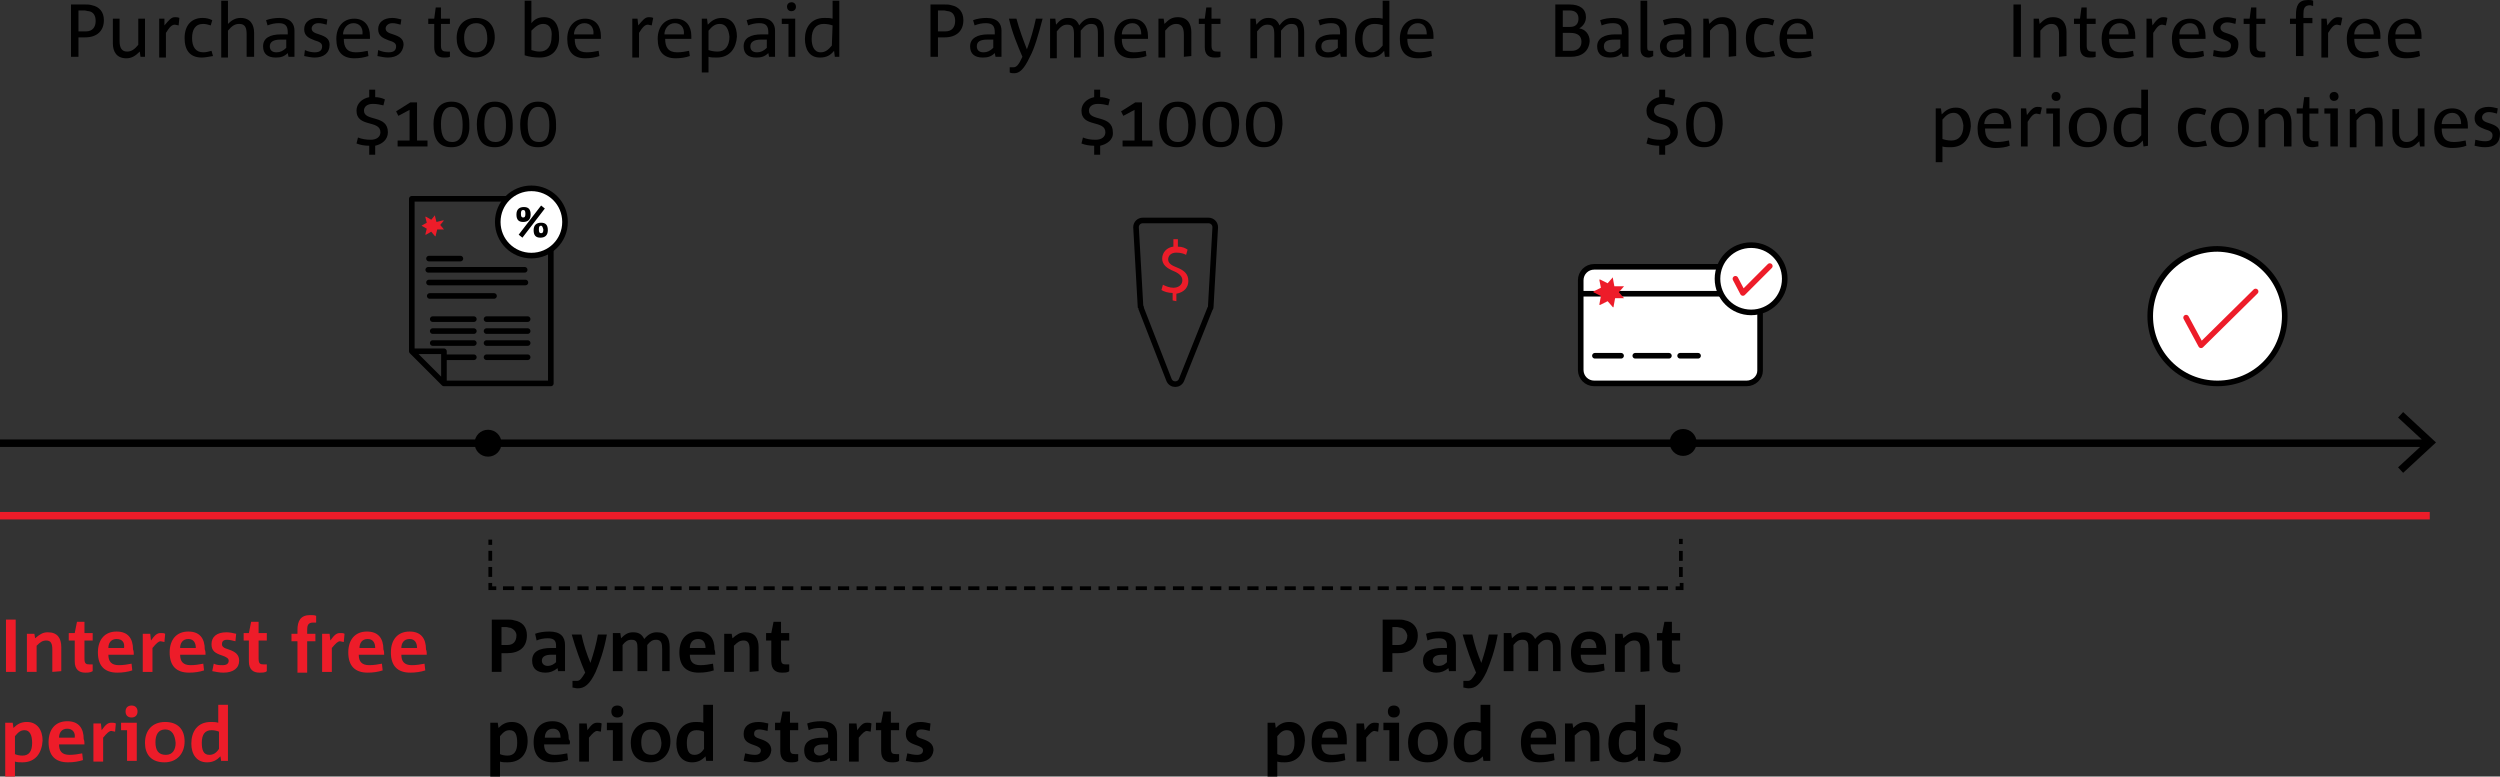 <?xml version="1.0" encoding="utf-8"?>
<!-- Generator: Adobe Illustrator 24.1.0, SVG Export Plug-In . SVG Version: 6.00 Build 0)  -->
<svg version="1.1" id="NRE25521_SVG_of_objects_5_image" focusable="false"
	 xmlns="http://www.w3.org/2000/svg" xmlns:xlink="http://www.w3.org/1999/xlink" x="0px" y="0px" viewBox="0 0 334.5 103.9"
	 style="enable-background:new 0 0 334.5 103.9;" xml:space="preserve">
<rect x="0" y="0" width="334.5" height="103.9" fill="#333333" stroke="none"/>
<style type="text/css">
	.st0{fill:#ED1C29;}
	.st1{fill:none;stroke:#000000;stroke-width:0.75;stroke-linecap:round;stroke-linejoin:round;stroke-miterlimit:10;}
	.st2{fill:#FFFFFF;}
	.st3{fill:none;stroke:#000000;stroke-width:0.75;stroke-linecap:round;stroke-miterlimit:10;}
	.st4{fill:none;stroke:#000000;stroke-width:0.75;stroke-linecap:round;stroke-linejoin:round;}
	.st5{fill:none;stroke:#ED1C29;stroke-width:0.75;stroke-linecap:round;stroke-linejoin:round;stroke-miterlimit:10;}
	.st6{fill:none;stroke:#000000;stroke-width:0.75;stroke-miterlimit:10;}
	.st7{fill:none;stroke:#000000;stroke-width:0.5;stroke-dasharray:1.33,0.83;}
	.st8{fill:none;stroke:#000000;stroke-width:0.5;stroke-dasharray:1.495,0.995;}
	.st9{fill:none;stroke:#000000;stroke-width:0.5;}
	.st10{fill:none;stroke:#000000;}
	.st11{fill:none;stroke:#ED1C29;}
</style>
<g>
	<g>
		<path d="M11.4,5h-0.9v2.6h-1v-7h1.9c0.3,0,0.6,0,0.9,0.1c1,0.2,1.6,0.9,1.6,2C13.9,4.1,13,5,11.4,5z M11.9,1.5
			c-0.2,0-0.4-0.1-0.6-0.1h-0.8v2.8h1c0.9,0,1.3-0.6,1.3-1.4C12.8,2.1,12.5,1.6,11.9,1.5z"/>
		<path d="M18.8,7.6l-0.1-0.7c-0.6,0.6-1.1,0.9-1.8,0.9c-1.3,0-1.8-0.9-1.8-2V2.5h0.9v3c0,0.9,0.3,1.4,1,1.4c0.6,0,1-0.3,1.5-0.9
			V2.5h0.9v5.1L18.8,7.6L18.8,7.6z"/>
		<path d="M23.9,3.4c-0.1,0-0.4-0.1-0.5-0.1c-0.4,0-0.7,0.3-1.2,1.1v3.3h-0.9V2.5h0.7L22,3.4c0.6-0.7,0.9-1.1,1.4-1.1
			c0.2,0,0.4,0,0.6,0.1L23.9,3.4z"/>
		<path d="M27,7.7c-1.6,0-2.3-1-2.3-2.6c0-1.8,1-2.7,2.4-2.7c0.5,0,0.9,0.1,1.3,0.3l-0.2,0.7c-0.3-0.1-0.7-0.2-1-0.2
			c-1.1,0-1.5,0.8-1.5,1.9c0,1.2,0.5,1.9,1.5,1.9c0.4,0,0.7-0.1,1.1-0.2l0.2,0.7C27.9,7.6,27.4,7.7,27,7.7z"/>
		<path d="M33,7.6v-3c0-0.9-0.2-1.4-1-1.4c-0.6,0-1,0.3-1.5,0.9v3.6h-0.9V0.1h0.9v3.1c0.5-0.5,1-0.8,1.7-0.8c1.3,0,1.8,0.9,1.8,2
			v3.2L33,7.6L33,7.6z"/>
		<path d="M38.6,7.6l-0.1-0.5c-0.5,0.5-1,0.6-1.6,0.6c-1.1,0-1.7-0.5-1.7-1.5c0-1.1,0.9-1.6,2.4-1.6h0.9V4.3c0-0.8-0.3-1.2-1.2-1.2
			c-0.5,0-1,0.1-1.5,0.3l-0.2-0.7c0.5-0.2,1.2-0.3,1.8-0.3c1.5,0,2,0.8,2,1.7v3.5L38.6,7.6L38.6,7.6z M38.4,5.3h-0.9
			c-0.9,0-1.4,0.3-1.4,0.9c0,0.5,0.3,0.8,0.9,0.8c0.5,0,0.9-0.2,1.3-0.6V5.3z"/>
		<path d="M42.1,7.7c-0.4,0-0.9-0.1-1.4-0.2l0.1-0.8C41.2,6.9,41.7,7,42.1,7c0.6,0,1-0.2,1-0.8c0-0.4-0.3-0.6-1-0.8
			c-0.8-0.3-1.4-0.6-1.4-1.5c0-0.9,0.7-1.5,1.9-1.5c0.4,0,0.8,0.1,1.2,0.2l-0.1,0.7c-0.4-0.1-0.7-0.2-1.1-0.2
			c-0.6,0-0.9,0.4-0.9,0.7c0,0.4,0.3,0.6,1,0.8c0.9,0.3,1.4,0.6,1.4,1.4C44.1,7.1,43.3,7.7,42.1,7.7z"/>
		<path d="M49.5,5.2H46C46,6.3,46.4,7,47.6,7c0.6,0,1.1-0.1,1.6-0.2l0.1,0.7c-0.6,0.2-1.2,0.3-1.9,0.3c-1.6,0-2.4-0.9-2.4-2.6
			c0-1.6,0.9-2.7,2.4-2.7c1.4,0,2.1,1,2.1,2.3C49.5,4.8,49.5,5,49.5,5.2z M47.3,3.1c-0.9,0-1.4,0.8-1.4,1.5h2.6
			C48.6,3.7,48.1,3.1,47.3,3.1z"/>
		<path d="M51.9,7.7c-0.4,0-0.9-0.1-1.4-0.2l0.1-0.8C51.1,6.9,51.5,7,52,7c0.6,0,1-0.2,1-0.8c0-0.4-0.3-0.6-1-0.8
			c-0.8-0.3-1.4-0.6-1.4-1.5c0-0.9,0.7-1.5,1.9-1.5c0.4,0,0.8,0.1,1.2,0.2l-0.1,0.7c-0.4-0.1-0.7-0.2-1.1-0.2
			c-0.6,0-0.9,0.4-0.9,0.7c0,0.4,0.3,0.6,1,0.8c0.9,0.3,1.4,0.6,1.4,1.4C53.9,7.1,53.1,7.7,51.9,7.7z"/>
		<path d="M59.4,7.7c-0.8,0-1.3-0.4-1.3-1.4V3.2h-0.8V2.5h0.8L58.3,1H59v1.5h1.2v0.7H59v2.9c0,0.7,0.3,0.8,0.8,0.8h0.4v0.7
			C60,7.7,59.7,7.7,59.4,7.7z"/>
		<path d="M63.6,7.7c-1.7,0-2.5-1.1-2.5-2.6c0-1.6,0.9-2.7,2.6-2.7c1.6,0,2.5,1,2.5,2.6C66.2,6.5,65.2,7.7,63.6,7.7z M63.7,3.1
			c-1,0-1.6,0.8-1.6,1.9c0,1.2,0.4,2,1.6,2c1,0,1.5-0.8,1.5-1.8C65.2,4,64.8,3.1,63.7,3.1z"/>
		<path d="M72.2,7.7c-0.7,0-1.4-0.1-2-0.3V0.1h0.9v3c0.4-0.5,0.9-0.8,1.7-0.8c1.4,0,2,1.1,2,2.5C74.9,6.4,74.1,7.7,72.2,7.7z
			 M72.7,3.2c-0.6,0-1,0.3-1.6,0.9v2.6c0.3,0.1,0.7,0.2,1.1,0.2c1,0,1.6-0.7,1.6-2C73.9,4,73.6,3.2,72.7,3.2z"/>
	</g>
	<g>
		<path d="M80.4,5.2h-3.5c0,1.1,0.4,1.8,1.6,1.8c0.6,0,1.1-0.1,1.6-0.2l0.1,0.7c-0.6,0.2-1.2,0.3-1.9,0.3c-1.6,0-2.4-0.9-2.4-2.6
			c0-1.6,0.9-2.7,2.4-2.7c1.4,0,2.1,1,2.1,2.3C80.4,4.8,80.4,5,80.4,5.2z M78.2,3.1c-0.9,0-1.4,0.8-1.4,1.5h2.6
			C79.5,3.7,79,3.1,78.2,3.1z"/>
		<path d="M87.2,3.4c-0.1,0-0.4-0.1-0.5-0.1c-0.4,0-0.7,0.3-1.2,1.1v3.3h-0.9V2.5h0.7l0.1,0.9c0.6-0.7,0.9-1.1,1.4-1.1
			c0.2,0,0.4,0,0.6,0.1L87.2,3.4z"/>
		<path d="M92.5,5.2H89C89,6.3,89.4,7,90.6,7c0.6,0,1.1-0.1,1.6-0.2l0.1,0.7c-0.6,0.2-1.2,0.3-1.9,0.3c-1.6,0-2.4-0.9-2.4-2.6
			c0-1.6,0.9-2.7,2.4-2.7c1.4,0,2.1,1,2.1,2.3C92.5,4.8,92.5,5,92.5,5.2z M90.3,3.1c-0.9,0-1.4,0.8-1.4,1.5h2.6
			C91.6,3.7,91.1,3.1,90.3,3.1z"/>
		<path d="M95.9,7.7c-0.4,0-0.8,0-1.1-0.1v2.1h-0.9V2.5h0.7l0.1,0.8c0.5-0.5,1-0.9,1.9-0.9c1.4,0,2,1.1,2,2.5
			C98.5,6.4,97.7,7.7,95.9,7.7z M96.3,3.2c-0.6,0-1,0.3-1.5,0.9v2.6c0.3,0.1,0.7,0.2,1.2,0.2c1,0,1.6-0.7,1.6-2
			C97.5,4,97.2,3.2,96.3,3.2z"/>
		<path d="M102.9,7.6l-0.1-0.5c-0.5,0.5-1,0.6-1.6,0.6c-1.1,0-1.7-0.5-1.7-1.5c0-1.1,0.9-1.6,2.4-1.6h0.9V4.3c0-0.8-0.3-1.2-1.2-1.2
			c-0.5,0-1,0.1-1.5,0.3l-0.2-0.7c0.5-0.2,1.2-0.3,1.8-0.3c1.5,0,2,0.8,2,1.7v3.5L102.9,7.6L102.9,7.6z M102.7,5.3h-0.9
			c-0.9,0-1.4,0.3-1.4,0.9c0,0.5,0.3,0.8,0.9,0.8c0.5,0,0.9-0.2,1.3-0.6V5.3z"/>
		<path d="M105.5,7.6V3.2h-0.9V2.5h1.8v5.1H105.5z M105.9,1.5c-0.4,0-0.6-0.3-0.6-0.6c0-0.4,0.3-0.6,0.6-0.6c0.4,0,0.6,0.3,0.6,0.6
			C106.5,1.3,106.2,1.5,105.9,1.5z"/>
	</g>
	<g>
		<path d="M111.7,7.6l-0.1-0.8c-0.5,0.6-1,0.9-1.9,0.9c-1.4,0-2-1.1-2-2.5c0-1.5,0.8-2.8,2.6-2.8c0.4,0,0.8,0,1.1,0.1V0.1h0.9v7.5
			L111.7,7.6L111.7,7.6z M111.4,3.4c-0.3-0.1-0.7-0.2-1.2-0.2c-1,0-1.6,0.7-1.6,2c0,0.9,0.3,1.8,1.2,1.8c0.6,0,1-0.3,1.5-0.9
			L111.4,3.4L111.4,3.4z"/>
	</g>
	<g>
		<path d="M50.2,19.5v1.2h-0.8v-1.2c-0.6,0-1.2-0.1-1.7-0.3l0.2-0.8c0.5,0.2,1.1,0.3,1.7,0.3c0.8,0,1.3-0.4,1.3-1
			c0-1.7-3.2-0.6-3.2-2.9c0-0.9,0.7-1.6,1.7-1.8V12h0.8v1c0.4,0,0.9,0.1,1.3,0.3l-0.2,0.8c-0.4-0.1-0.9-0.2-1.4-0.2
			c-0.8,0-1.2,0.4-1.2,0.9c0,1.5,3.2,0.5,3.2,2.9C51.9,18.7,51.1,19.3,50.2,19.5z"/>
		<path d="M53.2,19.6v-0.8h1.6v-4.1l-1.5,0.8L53,14.9l1.9-1.2h0.9v5.1h1.4v0.8H53.2z"/>
	</g>
	<g>
		<path d="M60.4,19.7c-1.8,0-2.4-1.2-2.4-3.1c0-1.5,0.6-3,2.4-3c1.9,0,2.4,1.5,2.4,3C62.9,18.3,62.2,19.7,60.4,19.7z M60.4,14.3
			c-1,0-1.4,1-1.4,2.3c0,1.7,0.5,2.4,1.5,2.4c1.2,0,1.4-1.1,1.4-2.3C61.9,15.4,61.6,14.3,60.4,14.3z"/>
		<path d="M66.2,19.7c-1.8,0-2.4-1.2-2.4-3.1c0-1.5,0.6-3,2.4-3c1.9,0,2.4,1.5,2.4,3C68.7,18.3,68,19.7,66.2,19.7z M66.2,14.3
			c-1,0-1.4,1-1.4,2.3c0,1.7,0.5,2.4,1.5,2.4c1.2,0,1.4-1.1,1.4-2.3C67.7,15.4,67.4,14.3,66.2,14.3z"/>
		<path d="M72,19.7c-1.8,0-2.4-1.2-2.4-3.1c0-1.5,0.6-3,2.4-3c1.9,0,2.4,1.5,2.4,3C74.5,18.3,73.8,19.7,72,19.7z M72,14.3
			c-1,0-1.4,1-1.4,2.3c0,1.7,0.5,2.4,1.5,2.4c1.2,0,1.4-1.1,1.4-2.3C73.5,15.4,73.1,14.3,72,14.3z"/>
	</g>
	<g>
		<path d="M126.4,5h-0.9v2.6h-1v-7h1.9c0.3,0,0.6,0,0.9,0.1c1,0.2,1.6,0.9,1.6,2C128.9,4.1,128,5,126.4,5z M126.9,1.5
			c-0.2,0-0.4-0.1-0.6-0.1h-0.8v2.8h1c0.9,0,1.3-0.6,1.3-1.4C127.8,2.1,127.5,1.6,126.9,1.5z"/>
		<path d="M133.2,7.6l-0.1-0.5c-0.5,0.5-1,0.6-1.6,0.6c-1.1,0-1.7-0.5-1.7-1.5c0-1.1,1-1.6,2.4-1.6h0.9V4.3c0-0.8-0.3-1.2-1.2-1.2
			c-0.5,0-1,0.1-1.5,0.3l-0.2-0.7c0.5-0.2,1.2-0.3,1.8-0.3c1.5,0,2,0.8,2,1.7v3.5L133.2,7.6L133.2,7.6z M133,5.3h-0.9
			c-1,0-1.4,0.3-1.4,0.9c0,0.5,0.3,0.8,0.9,0.8c0.5,0,0.9-0.2,1.3-0.6V5.3z"/>
		<path d="M137.8,7.6c-0.8,1.7-1.4,2.2-2.1,2.2c-0.2,0-0.4,0-0.6-0.1l0-0.7h0.5c0.4,0,0.7-0.3,1.2-1.4c-0.6-1.4-1.4-3.3-1.8-5.1h1
			c0.4,1.5,0.9,2.8,1.4,4.1h0c0.5-1.3,0.9-2.7,1.2-4.1h0.9C138.9,4.8,138.4,6.5,137.8,7.6z"/>
		<path d="M146.9,7.6v-3c0-0.9-0.1-1.4-0.9-1.4c-0.6,0-0.9,0.3-1.4,0.9v3.6h-0.9v-3c0-0.9-0.1-1.4-0.9-1.4c-0.6,0-0.9,0.3-1.4,0.9
			v3.6h-0.9V2.5h0.7l0.1,0.8c0.5-0.6,0.9-0.9,1.6-0.9c0.8,0,1.2,0.3,1.5,1c0.5-0.7,1-1,1.7-1c1.3,0,1.6,0.9,1.6,2v3.2L146.9,7.6
			L146.9,7.6z"/>
	</g>
	<g>
		<path d="M153.6,5.2h-3.5c0,1.1,0.4,1.8,1.6,1.8c0.6,0,1.1-0.1,1.6-0.2l0.1,0.7c-0.5,0.2-1.2,0.3-1.9,0.3c-1.6,0-2.4-0.9-2.4-2.6
			c0-1.6,0.9-2.7,2.4-2.7c1.4,0,2.1,1,2.1,2.3C153.6,4.8,153.6,5,153.6,5.2z M151.5,3.1c-0.9,0-1.4,0.8-1.4,1.5h2.6
			C152.7,3.7,152.3,3.1,151.5,3.1z"/>
		<path d="M158.4,7.6v-3c0-0.9-0.3-1.4-1-1.4c-0.6,0-1,0.3-1.5,0.9v3.6H155V2.5h0.7l0.1,0.7c0.6-0.6,1-0.9,1.8-0.9
			c1.3,0,1.8,0.9,1.8,2v3.2L158.4,7.6L158.4,7.6z"/>
		<path d="M162.5,7.7c-0.8,0-1.3-0.4-1.3-1.4V3.2h-0.8V2.5h0.8l0.2-1.5h0.7v1.5h1.2v0.7h-1.2v2.9c0,0.7,0.3,0.8,0.8,0.8h0.4v0.7
			C163.2,7.7,162.8,7.7,162.5,7.7z"/>
		<path d="M173.7,7.6v-3c0-0.9-0.1-1.4-0.9-1.4c-0.6,0-0.9,0.3-1.4,0.9v3.6h-0.9v-3c0-0.9-0.1-1.4-0.9-1.4c-0.6,0-0.9,0.3-1.4,0.9
			v3.6h-0.9V2.5h0.7l0.1,0.8c0.5-0.6,0.9-0.9,1.6-0.9c0.8,0,1.2,0.3,1.5,1c0.5-0.7,1-1,1.7-1c1.3,0,1.6,0.9,1.6,2v3.2L173.7,7.6
			L173.7,7.6z"/>
		<path d="M179.4,7.6l-0.1-0.5c-0.5,0.5-1,0.6-1.6,0.6c-1.1,0-1.7-0.5-1.7-1.5c0-1.1,1-1.6,2.4-1.6h0.9V4.3c0-0.8-0.3-1.2-1.2-1.2
			c-0.5,0-1,0.1-1.5,0.3l-0.2-0.7c0.5-0.2,1.2-0.3,1.8-0.3c1.5,0,2,0.8,2,1.7v3.5L179.4,7.6L179.4,7.6z M179.1,5.3h-0.9
			c-1,0-1.4,0.3-1.4,0.9c0,0.5,0.3,0.8,0.9,0.8c0.5,0,0.9-0.2,1.3-0.6V5.3z"/>
		<path d="M185.3,7.6l-0.1-0.8c-0.5,0.6-1,0.9-1.9,0.9c-1.4,0-2-1.1-2-2.5c0-1.5,0.8-2.8,2.6-2.8c0.4,0,0.8,0,1.1,0.1V0.1h0.9v7.5
			L185.3,7.6L185.3,7.6z M185.1,3.4c-0.3-0.1-0.7-0.2-1.2-0.2c-1,0-1.6,0.7-1.6,2c0,0.9,0.3,1.8,1.2,1.8c0.6,0,1-0.3,1.5-0.9V3.4z"
			/>
	</g>
	<g>
		<path d="M191.8,5.2h-3.5c0,1.1,0.4,1.8,1.6,1.8c0.6,0,1.1-0.1,1.6-0.2l0.1,0.7c-0.5,0.2-1.2,0.3-1.9,0.3c-1.6,0-2.4-0.9-2.4-2.6
			c0-1.6,0.9-2.7,2.4-2.7c1.4,0,2.1,1,2.1,2.3C191.8,4.8,191.8,5,191.8,5.2z M189.7,3.1c-0.9,0-1.4,0.8-1.4,1.5h2.6
			C190.9,3.7,190.5,3.1,189.7,3.1z"/>
	</g>
	<g>
		<path d="M147.2,19.5v1.2h-0.8v-1.2c-0.6,0-1.2-0.1-1.7-0.3l0.2-0.8c0.5,0.2,1,0.3,1.7,0.3c0.8,0,1.3-0.4,1.3-1
			c0-1.7-3.2-0.6-3.2-2.9c0-0.9,0.7-1.6,1.7-1.8V12h0.8v1c0.4,0,0.9,0.1,1.3,0.3l-0.2,0.8c-0.4-0.1-0.9-0.2-1.4-0.2
			c-0.8,0-1.2,0.4-1.2,0.9c0,1.5,3.2,0.5,3.2,2.9C149,18.7,148.1,19.3,147.2,19.5z"/>
		<path d="M150.2,19.6v-0.8h1.6v-4.1l-1.5,0.8l-0.3-0.6l1.9-1.2h0.9v5.1h1.4v0.8H150.2z"/>
	</g>
	<g>
		<path d="M157.5,19.7c-1.8,0-2.4-1.2-2.4-3.1c0-1.5,0.6-3,2.5-3c2,0,2.4,1.5,2.4,3C159.9,18.3,159.3,19.7,157.5,19.7z M157.5,14.3
			c-1,0-1.4,1-1.4,2.3c0,1.7,0.5,2.4,1.5,2.4c1.2,0,1.4-1.1,1.4-2.3C158.9,15.4,158.6,14.3,157.5,14.3z"/>
		<path d="M163.3,19.7c-1.8,0-2.4-1.2-2.4-3.1c0-1.5,0.6-3,2.5-3c2,0,2.4,1.5,2.4,3C165.7,18.3,165.1,19.7,163.3,19.7z M163.3,14.3
			c-1,0-1.4,1-1.4,2.3c0,1.7,0.5,2.4,1.5,2.4c1.2,0,1.4-1.1,1.4-2.3C164.7,15.4,164.4,14.3,163.3,14.3z"/>
		<path d="M169.1,19.7c-1.8,0-2.4-1.2-2.4-3.1c0-1.5,0.6-3,2.5-3c2,0,2.4,1.5,2.4,3C171.5,18.3,170.9,19.7,169.1,19.7z M169.1,14.3
			c-1,0-1.4,1-1.4,2.3c0,1.7,0.5,2.4,1.5,2.4c1.2,0,1.4-1.1,1.4-2.3C170.5,15.4,170.2,14.3,169.1,14.3z"/>
	</g>
	<g>
		<path d="M210.2,7.6h-2.1v-7h1.9c1.4,0,2.2,0.6,2.2,1.7c0,0.7-0.4,1.2-0.9,1.5c0.8,0.1,1.4,0.8,1.4,1.7
			C212.6,6.9,211.6,7.6,210.2,7.6z M210,1.4h-0.9v2.2h1c0.8,0,1.1-0.5,1.1-1.1C211.2,1.8,210.8,1.4,210,1.4z M210.1,4.4h-1v2.4h1.2
			c0.7,0,1.3-0.4,1.3-1.2C211.6,4.8,211.1,4.4,210.1,4.4z"/>
		<path d="M217.1,7.6L217,7.1c-0.5,0.5-1,0.6-1.6,0.6c-1.1,0-1.7-0.5-1.7-1.5c0-1.1,1-1.6,2.4-1.6h0.9V4.3c0-0.8-0.3-1.2-1.2-1.2
			c-0.5,0-1,0.1-1.5,0.3l-0.2-0.7c0.5-0.2,1.2-0.3,1.8-0.3c1.5,0,2,0.8,2,1.7v3.5L217.1,7.6L217.1,7.6z M216.9,5.3h-0.9
			c-1,0-1.4,0.3-1.4,0.9c0,0.5,0.3,0.8,0.9,0.8c0.5,0,0.9-0.2,1.3-0.6V5.3z"/>
	</g>
	<g>
		<path d="M220.6,7.7c-0.6,0-1.1-0.3-1.1-1.1V0.1h0.9v6.2c0,0.4,0.1,0.5,0.4,0.5h0.4v0.7C221,7.6,220.8,7.7,220.6,7.7z"/>
		<path d="M225.5,7.6l-0.1-0.5c-0.5,0.5-1,0.6-1.6,0.6c-1.1,0-1.7-0.5-1.7-1.5c0-1.1,1-1.6,2.4-1.6h0.9V4.3c0-0.8-0.3-1.2-1.2-1.2
			c-0.5,0-1,0.1-1.5,0.3l-0.2-0.7c0.5-0.2,1.2-0.3,1.8-0.3c1.5,0,2,0.8,2,1.7v3.5L225.5,7.6L225.5,7.6z M225.3,5.3h-0.9
			c-1,0-1.4,0.3-1.4,0.9c0,0.5,0.3,0.8,0.9,0.8c0.5,0,0.9-0.2,1.3-0.6V5.3z"/>
	</g>
	<g>
		<path d="M231.3,7.6v-3c0-0.9-0.3-1.4-1-1.4c-0.6,0-1,0.3-1.5,0.9v3.6h-0.9V2.5h0.7l0.1,0.7c0.6-0.6,1-0.9,1.8-0.9
			c1.3,0,1.8,0.9,1.8,2v3.2L231.3,7.6L231.3,7.6z"/>
		<path d="M235.9,7.7c-1.6,0-2.3-1-2.3-2.6c0-1.8,1-2.7,2.5-2.7c0.5,0,0.9,0.1,1.3,0.3l-0.2,0.7c-0.3-0.1-0.7-0.2-1-0.2
			c-1,0-1.5,0.8-1.5,1.9c0,1.2,0.5,1.9,1.5,1.9c0.4,0,0.7-0.1,1.1-0.2l0.2,0.7C236.8,7.6,236.4,7.7,235.9,7.7z"/>
	</g>
	<g>
		<path d="M242.6,5.2h-3.5c0,1.1,0.4,1.8,1.6,1.8c0.6,0,1.1-0.1,1.6-0.2l0.1,0.7c-0.5,0.2-1.2,0.3-1.9,0.3c-1.6,0-2.4-0.9-2.4-2.6
			c0-1.6,0.9-2.7,2.4-2.7c1.4,0,2.1,1,2.1,2.3C242.6,4.8,242.6,5,242.6,5.2z M240.5,3.1c-0.9,0-1.4,0.8-1.4,1.5h2.6
			C241.7,3.7,241.3,3.1,240.5,3.1z"/>
	</g>
	<g>
		<path d="M222.8,19.5v1.2H222v-1.2c-0.6,0-1.2-0.1-1.7-0.3l0.2-0.8c0.5,0.2,1,0.3,1.7,0.3c0.8,0,1.3-0.4,1.3-1
			c0-1.7-3.2-0.6-3.2-2.9c0-0.9,0.7-1.6,1.7-1.8V12h0.8v1c0.4,0,0.9,0.1,1.3,0.3l-0.2,0.8c-0.4-0.1-0.9-0.2-1.4-0.2
			c-0.8,0-1.2,0.4-1.2,0.9c0,1.5,3.2,0.5,3.2,2.9C224.5,18.7,223.7,19.3,222.8,19.5z"/>
		<path d="M228,19.7c-1.8,0-2.4-1.2-2.4-3.1c0-1.5,0.6-3,2.5-3c2,0,2.4,1.5,2.4,3C230.4,18.3,229.8,19.7,228,19.7z M228,14.3
			c-1,0-1.4,1-1.4,2.3c0,1.7,0.5,2.4,1.5,2.4c1.2,0,1.4-1.1,1.4-2.3C229.4,15.4,229.1,14.3,228,14.3z"/>
	</g>
	<g>
		<path d="M269.4,7.6v-7h1v7H269.4z"/>
		<path d="M275.5,7.6v-3c0-0.9-0.3-1.4-1-1.4c-0.6,0-1,0.3-1.5,0.9v3.6h-0.9V2.5h0.7l0.1,0.7c0.6-0.6,1-0.9,1.8-0.9
			c1.3,0,1.8,0.9,1.8,2v3.2L275.5,7.6L275.5,7.6z"/>
	</g>
	<g>
		<path d="M279.6,7.7c-0.8,0-1.3-0.4-1.3-1.4V3.2h-0.8V2.5h0.8l0.2-1.5h0.7v1.5h1.2v0.7h-1.2v2.9c0,0.7,0.3,0.8,0.8,0.8h0.4v0.7
			C280.2,7.7,279.9,7.7,279.6,7.7z"/>
		<path d="M285.7,5.2h-3.5c0,1.1,0.4,1.8,1.6,1.8c0.6,0,1.1-0.1,1.6-0.2l0.1,0.7c-0.5,0.2-1.2,0.3-1.9,0.3c-1.6,0-2.4-0.9-2.4-2.6
			c0-1.6,0.9-2.7,2.4-2.7c1.4,0,2.1,1,2.1,2.3C285.7,4.8,285.7,5,285.7,5.2z M283.6,3.1c-0.9,0-1.4,0.8-1.4,1.5h2.6
			C284.8,3.7,284.4,3.1,283.6,3.1z"/>
	</g>
	<g>
		<path d="M289.8,3.4c-0.1,0-0.4-0.1-0.5-0.1c-0.4,0-0.7,0.3-1.2,1.1v3.3h-0.9V2.5h0.7l0.1,0.9c0.5-0.7,0.9-1.1,1.4-1.1
			c0.2,0,0.4,0,0.6,0.1L289.8,3.4z"/>
		<path d="M295.1,5.2h-3.5c0,1.1,0.4,1.8,1.6,1.8c0.6,0,1.1-0.1,1.6-0.2l0.1,0.7c-0.5,0.2-1.2,0.3-1.9,0.3c-1.6,0-2.4-0.9-2.4-2.6
			c0-1.6,0.9-2.7,2.4-2.7c1.4,0,2.1,1,2.1,2.3C295.1,4.8,295.1,5,295.1,5.2z M293,3.1c-0.9,0-1.4,0.8-1.4,1.5h2.6
			C294.2,3.7,293.8,3.1,293,3.1z"/>
		<path d="M297.5,7.7c-0.5,0-1-0.1-1.4-0.2l0.1-0.8c0.4,0.1,0.9,0.2,1.3,0.2c0.6,0,1-0.2,1-0.8c0-0.4-0.3-0.6-1-0.8
			c-0.8-0.3-1.4-0.6-1.4-1.5c0-0.9,0.7-1.5,1.9-1.5c0.4,0,0.8,0.1,1.2,0.2l-0.1,0.7c-0.4-0.1-0.7-0.2-1.1-0.2
			c-0.6,0-0.9,0.4-0.9,0.7c0,0.4,0.3,0.6,1,0.8c0.9,0.3,1.4,0.6,1.4,1.4C299.5,7.1,298.8,7.7,297.5,7.7z"/>
		<path d="M302.3,7.7c-0.8,0-1.3-0.4-1.3-1.4V3.2h-0.8V2.5h0.8l0.2-1.5h0.7v1.5h1.2v0.7h-1.2v2.9c0,0.7,0.3,0.8,0.8,0.8h0.4v0.7
			C303,7.7,302.6,7.7,302.3,7.7z"/>
		<path d="M309.1,0.7c-0.8,0-0.9,0.5-0.9,1.2v0.5h1.2v0.7h-1.2v4.4h-1V3.2h-0.8V2.5h0.8V2c0-1.2,0.3-2,1.6-2c0.3,0,0.5,0,0.7,0.1
			v0.7L309.1,0.7L309.1,0.7z"/>
		<path d="M313.2,3.4c-0.1,0-0.4-0.1-0.5-0.1c-0.4,0-0.7,0.3-1.2,1.1v3.3h-0.9V2.5h0.7l0.1,0.9c0.5-0.7,0.9-1.1,1.4-1.1
			c0.2,0,0.4,0,0.6,0.1L313.2,3.4z"/>
		<path d="M318.5,5.2H315c0,1.1,0.4,1.8,1.6,1.8c0.6,0,1.1-0.1,1.6-0.2l0.1,0.7c-0.5,0.2-1.2,0.3-1.9,0.3c-1.6,0-2.4-0.9-2.4-2.6
			c0-1.6,0.9-2.7,2.4-2.7c1.4,0,2.1,1,2.1,2.3C318.5,4.8,318.5,5,318.5,5.2z M316.4,3.1c-0.9,0-1.4,0.8-1.4,1.5h2.6
			C317.6,3.7,317.2,3.1,316.4,3.1z"/>
		<path d="M324,5.2h-3.5c0,1.1,0.4,1.8,1.6,1.8c0.6,0,1.1-0.1,1.6-0.2l0.1,0.7c-0.5,0.2-1.2,0.3-1.9,0.3c-1.6,0-2.4-0.9-2.4-2.6
			c0-1.6,0.9-2.7,2.4-2.7c1.4,0,2.1,1,2.1,2.3C324,4.8,324,5,324,5.2z M321.9,3.1c-0.9,0-1.4,0.8-1.4,1.5h2.6
			C323.1,3.7,322.7,3.1,321.9,3.1z"/>
	</g>
	<g>
		<path d="M261,19.7c-0.4,0-0.8,0-1.1-0.1v2.1h-0.9v-7.2h0.7l0.1,0.8c0.5-0.5,1-0.9,1.9-0.9c1.4,0,2,1.1,2,2.5
			C263.6,18.4,262.8,19.7,261,19.7z M261.4,15.1c-0.6,0-1,0.3-1.5,0.9v2.6c0.3,0.1,0.7,0.2,1.2,0.2c1,0,1.6-0.7,1.6-2
			C262.6,16,262.3,15.1,261.4,15.1z"/>
		<path d="M269.1,17.2h-3.5c0,1.1,0.4,1.8,1.6,1.8c0.6,0,1.1-0.1,1.6-0.2l0.1,0.7c-0.5,0.2-1.2,0.3-1.9,0.3c-1.6,0-2.4-0.9-2.4-2.6
			c0-1.6,0.9-2.7,2.4-2.7c1.4,0,2.1,1,2.1,2.3C269.1,16.8,269.1,17,269.1,17.2z M266.9,15.1c-0.9,0-1.4,0.8-1.4,1.5h2.6
			C268.2,15.7,267.7,15.1,266.9,15.1z"/>
	</g>
	<g>
		<path d="M273,15.3c-0.1,0-0.4-0.1-0.5-0.1c-0.4,0-0.7,0.3-1.2,1.1v3.3h-0.9v-5.1h0.7l0.1,0.9c0.5-0.7,0.9-1.1,1.4-1.1
			c0.2,0,0.4,0,0.6,0.1L273,15.3z"/>
		<path d="M274.7,19.6v-4.4h-0.9v-0.7h1.8v5.1H274.7z M275.1,13.5c-0.4,0-0.6-0.3-0.6-0.6c0-0.4,0.3-0.6,0.6-0.6
			c0.4,0,0.6,0.3,0.6,0.6C275.7,13.3,275.5,13.5,275.1,13.5z"/>
	</g>
	<g>
		<path d="M279.3,19.7c-1.7,0-2.5-1.1-2.5-2.6c0-1.6,0.9-2.7,2.6-2.7c1.6,0,2.5,1,2.5,2.6C281.9,18.5,280.9,19.7,279.3,19.7z
			 M279.4,15.1c-1,0-1.5,0.8-1.5,1.9c0,1.2,0.4,2,1.6,2c1,0,1.5-0.8,1.5-1.8C280.9,16,280.5,15.1,279.4,15.1z"/>
	</g>
	<g>
		<path d="M286.8,19.6l-0.1-0.8c-0.5,0.6-1,0.9-1.9,0.9c-1.4,0-2-1.1-2-2.5c0-1.5,0.8-2.8,2.6-2.8c0.4,0,0.8,0,1.1,0.1v-2.5h0.9v7.5
			L286.8,19.6L286.8,19.6z M286.6,15.4c-0.3-0.1-0.7-0.2-1.2-0.2c-1,0-1.6,0.7-1.6,2c0,0.9,0.3,1.8,1.2,1.8c0.6,0,1-0.3,1.5-0.9
			V15.4z"/>
		<path d="M293.7,19.7c-1.6,0-2.3-1-2.3-2.6c0-1.8,1-2.7,2.5-2.7c0.5,0,0.9,0.1,1.3,0.3l-0.2,0.7c-0.3-0.1-0.7-0.2-1-0.2
			c-1,0-1.5,0.8-1.5,1.9c0,1.2,0.5,1.9,1.5,1.9c0.4,0,0.7-0.1,1.1-0.2l0.2,0.7C294.6,19.6,294.1,19.7,293.7,19.7z"/>
		<path d="M298.3,19.7c-1.7,0-2.5-1.1-2.5-2.6c0-1.6,0.9-2.7,2.6-2.7c1.6,0,2.5,1,2.5,2.6C300.9,18.5,299.9,19.7,298.3,19.7z
			 M298.4,15.1c-1,0-1.5,0.8-1.5,1.9c0,1.2,0.4,2,1.6,2c1,0,1.5-0.8,1.5-1.8C299.9,16,299.5,15.1,298.4,15.1z"/>
		<path d="M305.6,19.6v-3c0-0.9-0.3-1.4-1-1.4c-0.6,0-1,0.3-1.5,0.9v3.6h-0.9v-5.1h0.7l0.1,0.7c0.6-0.6,1-0.9,1.8-0.9
			c1.3,0,1.8,0.9,1.8,2v3.2L305.6,19.6L305.6,19.6z"/>
	</g>
	<g>
		<path d="M309.4,19.7c-0.8,0-1.3-0.4-1.3-1.4v-3.1h-0.8v-0.7h0.8l0.2-1.5h0.7v1.5h1.2v0.7H309v2.9c0,0.7,0.3,0.8,0.8,0.8h0.4v0.7
			C310,19.6,309.7,19.7,309.4,19.7z"/>
		<path d="M311.8,19.6v-4.4H311v-0.7h1.8v5.1H311.8z M312.3,13.5c-0.4,0-0.6-0.3-0.6-0.6c0-0.4,0.3-0.6,0.6-0.6
			c0.4,0,0.6,0.3,0.6,0.6C312.9,13.3,312.6,13.5,312.3,13.5z"/>
	</g>
	<g>
		<path d="M317.8,19.6v-3c0-0.9-0.3-1.4-1-1.4c-0.6,0-1,0.3-1.5,0.9v3.6h-0.9v-5.1h0.7l0.1,0.7c0.6-0.6,1-0.9,1.8-0.9
			c1.3,0,1.8,0.9,1.8,2v3.2L317.8,19.6L317.8,19.6z"/>
		<path d="M323.8,19.6l-0.1-0.7c-0.6,0.6-1,0.9-1.8,0.9c-1.3,0-1.8-0.9-1.8-2v-3.2h0.9v3c0,0.9,0.3,1.4,1,1.4c0.6,0,1-0.3,1.5-0.9
			v-3.6h0.9v5.1L323.8,19.6L323.8,19.6z"/>
		<path d="M330.2,17.2h-3.5c0,1.1,0.4,1.8,1.6,1.8c0.6,0,1.1-0.1,1.6-0.2l0.1,0.7c-0.5,0.2-1.2,0.3-1.9,0.3c-1.6,0-2.4-0.9-2.4-2.6
			c0-1.6,0.9-2.7,2.4-2.7c1.4,0,2.1,1,2.1,2.3C330.2,16.8,330.2,17,330.2,17.2z M328.1,15.1c-0.9,0-1.4,0.8-1.4,1.5h2.6
			C329.3,15.7,328.9,15.1,328.1,15.1z"/>
		<path d="M332.5,19.7c-0.5,0-1-0.1-1.4-0.2l0.1-0.8c0.4,0.1,0.9,0.2,1.3,0.2c0.6,0,1-0.2,1-0.8c0-0.4-0.3-0.6-1-0.8
			c-0.8-0.3-1.4-0.6-1.4-1.5c0-0.9,0.7-1.5,1.9-1.5c0.4,0,0.8,0.1,1.2,0.2l-0.1,0.7c-0.4-0.1-0.7-0.2-1.1-0.2
			c-0.6,0-0.9,0.4-0.9,0.7c0,0.4,0.3,0.6,1,0.8c0.9,0.3,1.4,0.6,1.4,1.4C334.5,19.1,333.8,19.7,332.5,19.7z"/>
	</g>
	<path class="st0" d="M58.4,29.7l-0.2-0.8c0,0,0,0,0-0.1c0,0,0,0,0,0l-0.5,0.6l-0.7-0.4c0,0,0,0-0.1,0c0,0,0,0,0,0l0.2,0.8l-0.7,0.4
		c0,0,0,0,0,0s0,0,0,0l0.7,0.4l-0.2,0.8c0,0,0,0,0,0c0,0,0,0,0.1,0l0.7-0.4l0.5,0.6c0,0,0,0,0.1,0c0,0,0,0,0-0.1l0.2-0.8l0.8,0
		c0,0,0,0,0.1,0c0,0,0,0,0,0l-0.5-0.6l0.5-0.6c0,0,0,0,0,0h-0.2L58.4,29.7L58.4,29.7z"/>
	<path class="st1" d="M55.1,47V26.6h18.6v24.7H59.4 M59.4,47h-4.3l4.3,4.3V47L59.4,47z"/>
	<path class="st2" d="M75.6,29.7c0,2.5-2,4.5-4.5,4.5c-2.5,0-4.5-2-4.5-4.5c0-2.5,2-4.5,4.5-4.5S75.6,27.2,75.6,29.7L75.6,29.7z"/>
	<path class="st1" d="M75.6,29.7c0,2.5-2,4.5-4.5,4.5c-2.5,0-4.5-2-4.5-4.5c0-2.5,2-4.5,4.5-4.5S75.6,27.2,75.6,29.7L75.6,29.7z"/>
	<path d="M70,29.7c-0.6,0-0.9-0.3-0.9-1c0-0.7,0.4-1,1-1c0.6,0,0.9,0.3,0.9,1C71,29.4,70.6,29.7,70,29.7L70,29.7z M69.9,31.8
		l-0.5-0.4l3-3.9l0.5,0.4L69.9,31.8L69.9,31.8z M70,28.1c-0.2,0-0.3,0.1-0.3,0.5c0,0.4,0.1,0.5,0.3,0.5c0.2,0,0.3-0.1,0.3-0.5
		C70.3,28.2,70.2,28.1,70,28.1L70,28.1z M72.3,31.8c-0.6,0-0.9-0.3-0.9-1s0.4-1,1-1c0.6,0,0.9,0.3,0.9,1
		C73.3,31.5,72.9,31.8,72.3,31.8L72.3,31.8z M72.4,30.2c-0.2,0-0.3,0.1-0.3,0.5c0,0.4,0.1,0.5,0.3,0.5c0.2,0,0.3-0.1,0.3-0.5
		C72.6,30.3,72.5,30.2,72.4,30.2L72.4,30.2z"/>
	<path class="st1" d="M57.3,36.1h12.9 M57.4,37.8h12.9 M57.5,39.6h8.6 M57.9,42.7h5.5 M65.1,42.7h5.5 M57.9,44.3h5.5 M65.1,44.3h5.5
		 M57.9,45.9h5.5 M65.1,45.9h5.5 M59.6,47.8h3.8 M65.1,47.8h5.5 M57.4,34.6h4.2"/>
	<path class="st2" d="M233.7,51.3h-20.4c-1,0-1.8-0.8-1.8-1.8V37.5c0-1,0.8-1.8,1.8-1.8h20.4c1,0,1.8,0.8,1.8,1.8v12.1
		C235.5,50.5,234.7,51.3,233.7,51.3L233.7,51.3z"/>
	<path class="st1" d="M233.7,51.3h-20.4c-1,0-1.8-0.8-1.8-1.8V37.5c0-1,0.8-1.8,1.8-1.8h20.4c1,0,1.8,0.8,1.8,1.8v12.1
		C235.5,50.5,234.7,51.3,233.7,51.3L233.7,51.3z M211.6,39.3h23.9"/>
	<line class="st3" x1="213.4" y1="47.6" x2="216.9" y2="47.6"/>
	<path class="st4" d="M218.8,47.6h4.5 M224.8,47.6h2.4"/>
	<path class="st0" d="M216,38.3l-0.2-1.1c0,0,0-0.1,0-0.1c0,0,0,0,0,0l-0.7,0.8l-1-0.5c0,0,0,0-0.1,0c0,0,0,0,0,0.1l0.2,1l-1,0.5
		c0,0,0,0,0,0.1c0,0,0,0,0,0l1,0.5l-0.2,1.1c0,0,0,0,0,0.1c0,0,0,0,0.1,0l1-0.5l0.7,0.8c0,0,0,0,0.1,0c0,0,0,0,0-0.1l0.2-1.1l1.1,0
		c0,0,0,0,0.1,0c0,0,0,0,0,0l-0.7-0.8l0.7-0.8c0,0,0,0,0,0l-0.3,0L216,38.3L216,38.3z"/>
	<path class="st2" d="M238.8,37.3c0,2.5-2,4.5-4.5,4.5c-2.5,0-4.5-2-4.5-4.5s2-4.5,4.5-4.5C236.8,32.8,238.8,34.8,238.8,37.3
		L238.8,37.3z"/>
	<path class="st1" d="M238.8,37.3c0,2.5-2,4.5-4.5,4.5c-2.5,0-4.5-2-4.5-4.5s2-4.5,4.5-4.5C236.8,32.8,238.8,34.8,238.8,37.3
		L238.8,37.3z"/>
	<polyline class="st2" points="232.2,37.3 233.2,39.2 236.8,35.6 	"/>
	<polyline class="st5" points="232.2,37.3 233.2,39.2 236.8,35.6 	"/>
	<g>
		<path d="M67.8,87.4h-0.7v2.5h-1.3v-7h2.1c0.3,0,0.6,0,0.9,0.1c1.1,0.2,1.7,0.9,1.7,2C70.5,86.6,69.5,87.4,67.8,87.4z M68.3,84
			c-0.2,0-0.4-0.1-0.6-0.1h-0.6v2.4h0.8c0.8,0,1.2-0.5,1.2-1.3C69.1,84.6,68.8,84.2,68.3,84z"/>
		<path d="M74.7,89.9l-0.1-0.5c-0.5,0.4-1,0.6-1.6,0.6c-1.1,0-1.8-0.5-1.8-1.6c0-1.2,0.9-1.7,2.6-1.7h0.6v-0.3c0-0.6-0.2-1-1.1-1
			c-0.5,0-1.1,0.1-1.5,0.3l-0.2-0.9c0.5-0.2,1.2-0.3,1.9-0.3c1.5,0,2.1,0.7,2.1,1.8v3.5H74.7z M74.4,87.6h-0.6
			c-0.9,0-1.3,0.3-1.3,0.8c0,0.4,0.3,0.7,0.8,0.7c0.4,0,0.8-0.2,1.1-0.5V87.6z"/>
		<path d="M79.7,89.9c-0.8,1.7-1.5,2.2-2.4,2.2c-0.3,0-0.5-0.1-0.7-0.1l0-0.9h0.6c0.4,0,0.6-0.3,1.1-1.1c-0.6-1.4-1.3-3.3-1.8-5.1
			h1.3c0.3,1.4,0.7,2.6,1.2,3.8h0c0.4-1.2,0.8-2.6,1-3.8h1.2C80.8,87.1,80.2,88.7,79.7,89.9z"/>
		<path d="M88.6,89.9v-3c0-0.8-0.1-1.3-0.8-1.3c-0.5,0-0.8,0.2-1.2,0.7v3.5h-1.3v-3c0-0.8-0.1-1.2-0.8-1.2c-0.5,0-0.8,0.2-1.2,0.7
			v3.5h-1.3v-5.1h1l0.1,0.7c0.5-0.5,0.9-0.8,1.6-0.8c0.8,0,1.2,0.3,1.5,0.9c0.5-0.6,1-0.9,1.7-0.9c1.3,0,1.7,0.8,1.7,2v3.2H88.6z"/>
	</g>
	<g>
		<path d="M95.7,87.6h-3.4c0,0.9,0.4,1.4,1.4,1.4c0.6,0,1.2-0.1,1.7-0.2l0.1,0.9c-0.6,0.2-1.3,0.3-2,0.3c-1.7,0-2.6-0.9-2.6-2.7
			c0-1.7,0.9-2.8,2.5-2.8c1.5,0,2.2,0.9,2.2,2.4C95.7,87.1,95.7,87.4,95.7,87.6z M93.4,85.5c-0.8,0-1.1,0.6-1.1,1.2h2.1
			C94.4,86,94.1,85.5,93.4,85.5z"/>
		<path d="M100.3,89.9v-3c0-0.8-0.2-1.2-0.8-1.2c-0.5,0-0.8,0.2-1.3,0.7v3.5h-1.3v-5.1h1l0.1,0.6c0.6-0.5,1-0.8,1.7-0.8
			c1.3,0,1.8,0.8,1.8,2v3.2L100.3,89.9L100.3,89.9z"/>
		<path d="M104.6,90c-0.8,0-1.4-0.4-1.4-1.5v-2.8h-0.7v-1h0.7l0.3-1.5h1v1.5h1.1v1h-1.1v2.4c0,0.7,0.2,0.8,0.7,0.8h0.4v0.9
			C105.4,90,105,90,104.6,90z"/>
	</g>
	<g>
		<path d="M67.9,102c-0.3,0-0.7,0-1-0.1v2h-1.3v-7.2h1l0.1,0.7c0.5-0.5,1-0.8,1.8-0.8c1.4,0,2.1,1.1,2.1,2.5
			C70.6,100.7,69.8,102,67.9,102z M68.2,97.7c-0.5,0-0.8,0.2-1.3,0.8v2.4c0.2,0.1,0.6,0.2,1,0.2c0.9,0,1.3-0.6,1.3-1.7
			C69.2,98.4,69,97.7,68.2,97.7z"/>
		<path d="M76.2,99.6h-3.4c0,0.9,0.4,1.4,1.4,1.4c0.6,0,1.2-0.1,1.7-0.2l0.1,0.9c-0.6,0.2-1.3,0.3-2,0.3c-1.7,0-2.6-0.9-2.6-2.7
			c0-1.7,0.9-2.8,2.5-2.8c1.5,0,2.2,0.9,2.2,2.4C76.3,99.1,76.3,99.4,76.2,99.6z M74,97.5c-0.8,0-1.1,0.6-1.1,1.2H75
			C75,98,74.7,97.5,74,97.5z"/>
	</g>
	<g>
		<path d="M80.4,97.9c-0.1,0-0.4-0.1-0.5-0.1c-0.3,0-0.6,0.3-1.1,0.9v3.2h-1.3v-5.1h1l0.1,0.9c0.5-0.7,0.8-1,1.3-1
			c0.3,0,0.4,0,0.6,0.1L80.4,97.9z"/>
		<path d="M82,101.9v-4.2h-0.8v-1h2.1v5.1H82z M82.6,96c-0.5,0-0.8-0.3-0.8-0.8s0.3-0.8,0.8-0.8s0.8,0.3,0.8,0.8
			C83.4,95.7,83.1,96,82.6,96z"/>
	</g>
	<g>
		<path d="M87,102c-1.8,0-2.6-1.1-2.6-2.6c0-1.7,1-2.8,2.7-2.8c1.7,0,2.6,1,2.6,2.6S88.7,102,87,102z M87.1,97.6
			c-0.9,0-1.3,0.7-1.3,1.7c0,1.1,0.4,1.7,1.4,1.7c0.9,0,1.3-0.7,1.3-1.6C88.4,98.3,88,97.6,87.1,97.6z"/>
		<path d="M94.5,101.9l-0.1-0.7c-0.5,0.5-1,0.8-1.8,0.8c-1.4,0-2.1-1.1-2.1-2.5c0-1.6,0.8-2.9,2.6-2.9c0.3,0,0.7,0,1,0.1v-2.4h1.3
			v7.5H94.5z M94.2,97.9c-0.2-0.1-0.6-0.2-1-0.2c-0.9,0-1.3,0.6-1.3,1.7c0,0.9,0.2,1.6,1,1.6c0.5,0,0.9-0.2,1.3-0.8L94.2,97.9
			L94.2,97.9z"/>
		<path d="M101,102c-0.5,0-1-0.1-1.5-0.2l0.2-1c0.4,0.1,0.9,0.2,1.3,0.2c0.5,0,0.8-0.2,0.8-0.6c0-0.3-0.3-0.5-0.9-0.7
			c-0.9-0.3-1.4-0.6-1.4-1.5c0-1,0.7-1.6,2-1.6c0.4,0,0.9,0.1,1.3,0.2l-0.1,1c-0.4-0.1-0.8-0.2-1.1-0.2c-0.6,0-0.7,0.3-0.7,0.6
			c0,0.3,0.2,0.5,0.9,0.7c0.9,0.3,1.4,0.7,1.4,1.5C103.1,101.4,102.3,102,101,102z"/>
		<path d="M105.8,102c-0.8,0-1.4-0.4-1.4-1.5v-2.8h-0.7v-1h0.7l0.3-1.5h1v1.5h1.1v1h-1.1v2.4c0,0.7,0.2,0.8,0.7,0.8h0.4v0.9
			C106.6,102,106.2,102,105.8,102z"/>
		<path d="M111.1,101.9l-0.1-0.5c-0.5,0.4-1,0.6-1.6,0.6c-1.1,0-1.8-0.5-1.8-1.6c0-1.2,0.9-1.7,2.6-1.7h0.6v-0.3c0-0.6-0.2-1-1.1-1
			c-0.5,0-1.1,0.1-1.5,0.3l-0.2-0.9c0.5-0.2,1.2-0.3,1.9-0.3c1.5,0,2.1,0.7,2.1,1.8v3.5H111.1z M110.8,99.6h-0.6
			c-0.9,0-1.3,0.3-1.3,0.8c0,0.4,0.3,0.7,0.8,0.7c0.4,0,0.8-0.2,1.1-0.5V99.6z"/>
		<path d="M116.5,97.9c-0.1,0-0.4-0.1-0.5-0.1c-0.3,0-0.6,0.3-1.1,0.9v3.2h-1.3v-5.1h1l0.1,0.9c0.5-0.7,0.8-1,1.3-1
			c0.3,0,0.4,0,0.6,0.1L116.5,97.9z"/>
	</g>
	<g>
		<path d="M119.3,102c-0.8,0-1.4-0.4-1.4-1.5v-2.8h-0.7v-1h0.7l0.3-1.5h1v1.5h1.1v1h-1.1v2.4c0,0.7,0.2,0.8,0.7,0.8h0.4v0.9
			C120.1,102,119.7,102,119.3,102z"/>
		<path d="M122.7,102c-0.5,0-1-0.1-1.5-0.2l0.2-1c0.4,0.1,0.9,0.2,1.3,0.2c0.5,0,0.8-0.2,0.8-0.6c0-0.3-0.3-0.5-0.9-0.7
			c-0.9-0.3-1.4-0.6-1.4-1.5c0-1,0.7-1.6,2-1.6c0.4,0,0.9,0.1,1.3,0.2l-0.1,1c-0.4-0.1-0.8-0.2-1.1-0.2c-0.6,0-0.7,0.3-0.7,0.6
			c0,0.3,0.2,0.5,0.9,0.7c0.9,0.3,1.4,0.7,1.4,1.5C124.8,101.4,124,102,122.7,102z"/>
	</g>
	<g>
		<path d="M187,87.4h-0.7v2.5H185v-7h2.1c0.3,0,0.6,0,0.9,0.1c1,0.2,1.7,0.9,1.7,2C189.7,86.6,188.7,87.4,187,87.4z M187.5,84
			c-0.2,0-0.4-0.1-0.6-0.1h-0.6v2.4h0.8c0.8,0,1.2-0.5,1.2-1.3C188.2,84.6,188,84.2,187.5,84z"/>
		<path d="M193.9,89.9l-0.1-0.5c-0.5,0.4-1,0.6-1.6,0.6c-1,0-1.8-0.5-1.8-1.6c0-1.2,1-1.7,2.6-1.7h0.6v-0.3c0-0.6-0.2-1-1.1-1
			c-0.5,0-1.1,0.1-1.5,0.3l-0.2-0.9c0.5-0.2,1.2-0.3,1.9-0.3c1.5,0,2.1,0.7,2.1,1.8v3.5H193.9z M193.6,87.6h-0.6
			c-0.9,0-1.3,0.3-1.3,0.8c0,0.4,0.3,0.7,0.8,0.7c0.5,0,0.8-0.2,1.1-0.5V87.6z"/>
		<path d="M198.9,89.9c-0.8,1.7-1.5,2.2-2.4,2.2c-0.3,0-0.5-0.1-0.7-0.1l0-0.9h0.6c0.4,0,0.6-0.3,1.1-1.1c-0.6-1.4-1.3-3.3-1.8-5.1
			h1.3c0.3,1.4,0.7,2.6,1.2,3.8h0c0.4-1.2,0.8-2.6,1-3.8h1.2C200,87.1,199.4,88.7,198.9,89.9z"/>
		<path d="M207.8,89.9v-3c0-0.8-0.1-1.3-0.8-1.3c-0.5,0-0.8,0.2-1.2,0.7v3.5h-1.3v-3c0-0.8-0.1-1.2-0.8-1.2c-0.5,0-0.8,0.2-1.2,0.7
			v3.5h-1.3v-5.1h1l0.1,0.7c0.5-0.5,0.9-0.8,1.6-0.8c0.8,0,1.2,0.3,1.5,0.9c0.5-0.6,1-0.9,1.7-0.9c1.3,0,1.7,0.8,1.7,2v3.2H207.8z"
			/>
	</g>
	<g>
		<path d="M214.9,87.6h-3.4c0,0.9,0.4,1.4,1.4,1.4c0.6,0,1.2-0.1,1.7-0.2l0.1,0.9c-0.6,0.2-1.3,0.3-2,0.3c-1.7,0-2.5-0.9-2.5-2.7
			c0-1.7,0.9-2.8,2.5-2.8c1.5,0,2.2,0.9,2.2,2.4C214.9,87.1,214.9,87.4,214.9,87.6z M212.6,85.5c-0.8,0-1.1,0.6-1.1,1.2h2.1
			C213.6,86,213.3,85.5,212.6,85.5z"/>
		<path d="M219.5,89.9v-3c0-0.8-0.2-1.2-0.8-1.2c-0.5,0-0.8,0.2-1.3,0.7v3.5h-1.3v-5.1h1l0.1,0.6c0.5-0.5,1-0.8,1.7-0.8
			c1.3,0,1.8,0.8,1.8,2v3.2L219.5,89.9L219.5,89.9z"/>
		<path d="M223.8,90c-0.8,0-1.4-0.4-1.4-1.5v-2.8h-0.7v-1h0.7l0.3-1.5h1v1.5h1.1v1h-1.1v2.4c0,0.7,0.2,0.8,0.7,0.8h0.4v0.9
			C224.6,90,224.2,90,223.8,90z"/>
	</g>
	<g>
		<path d="M171.9,102c-0.3,0-0.7,0-1-0.1v2h-1.3v-7.2h1l0.1,0.7c0.5-0.5,1-0.8,1.8-0.8c1.5,0,2.1,1.1,2.1,2.5
			C174.5,100.7,173.7,102,171.9,102z M172.2,97.7c-0.5,0-0.8,0.2-1.3,0.8v2.4c0.2,0.1,0.6,0.2,1,0.2c0.9,0,1.3-0.6,1.3-1.7
			C173.2,98.4,173,97.7,172.2,97.7z"/>
		<path d="M180.2,99.6h-3.4c0,0.9,0.4,1.4,1.4,1.4c0.6,0,1.2-0.1,1.7-0.2l0.1,0.9c-0.6,0.2-1.3,0.3-2,0.3c-1.7,0-2.5-0.9-2.5-2.7
			c0-1.7,0.9-2.8,2.5-2.8c1.5,0,2.2,0.9,2.2,2.4C180.2,99.1,180.2,99.4,180.2,99.6z M178,97.5c-0.8,0-1.1,0.6-1.1,1.2h2.1
			C179,98,178.7,97.5,178,97.5z"/>
	</g>
	<g>
		<path d="M184.4,97.9c-0.1,0-0.4-0.1-0.5-0.1c-0.3,0-0.6,0.3-1.1,0.9v3.2h-1.3v-5.1h1l0.1,0.9c0.5-0.7,0.8-1,1.3-1
			c0.3,0,0.4,0,0.6,0.1L184.4,97.9z"/>
		<path d="M185.9,101.9v-4.2h-0.8v-1h2.1v5.1H185.9z M186.5,96c-0.5,0-0.8-0.3-0.8-0.8s0.3-0.8,0.8-0.8s0.8,0.3,0.8,0.8
			C187.3,95.7,187,96,186.5,96z"/>
	</g>
	<g>
		<path d="M191,102c-1.8,0-2.6-1.1-2.6-2.6c0-1.7,1-2.8,2.7-2.8c1.7,0,2.6,1,2.6,2.6S192.7,102,191,102z M191,97.6
			c-0.9,0-1.3,0.7-1.3,1.7c0,1.1,0.4,1.7,1.4,1.7c0.9,0,1.3-0.7,1.3-1.6C192.3,98.3,191.9,97.6,191,97.6z"/>
		<path d="M198.5,101.9l-0.1-0.7c-0.5,0.5-1,0.8-1.8,0.8c-1.5,0-2.1-1.1-2.1-2.5c0-1.6,0.8-2.9,2.6-2.9c0.3,0,0.7,0,1,0.1v-2.4h1.3
			v7.5H198.5z M198.2,97.9c-0.2-0.1-0.6-0.2-1-0.2c-0.9,0-1.3,0.6-1.3,1.7c0,0.9,0.2,1.6,1,1.6c0.5,0,0.9-0.2,1.3-0.8V97.9z"/>
		<path d="M208.2,99.6h-3.4c0,0.9,0.4,1.4,1.4,1.4c0.6,0,1.2-0.1,1.7-0.2l0.1,0.9c-0.6,0.2-1.3,0.3-2,0.3c-1.7,0-2.5-0.9-2.5-2.7
			c0-1.7,0.9-2.8,2.5-2.8c1.5,0,2.2,0.9,2.2,2.4C208.2,99.1,208.2,99.4,208.2,99.6z M205.9,97.5c-0.8,0-1.1,0.6-1.1,1.2h2.1
			C207,98,206.6,97.5,205.9,97.5z"/>
		<path d="M212.8,101.9v-3c0-0.8-0.2-1.2-0.8-1.2c-0.5,0-0.8,0.2-1.3,0.7v3.5h-1.3v-5.1h1l0.1,0.6c0.5-0.5,1-0.8,1.7-0.8
			c1.3,0,1.8,0.8,1.8,2v3.2L212.8,101.9L212.8,101.9z"/>
		<path d="M219.2,101.9l-0.1-0.7c-0.5,0.5-1,0.8-1.8,0.8c-1.5,0-2.1-1.1-2.1-2.5c0-1.6,0.8-2.9,2.6-2.9c0.3,0,0.7,0,1,0.1v-2.4h1.3
			v7.5H219.2z M218.9,97.9c-0.2-0.1-0.6-0.2-1-0.2c-0.9,0-1.3,0.6-1.3,1.7c0,0.9,0.2,1.6,1,1.6c0.5,0,0.9-0.2,1.3-0.8V97.9z"/>
	</g>
	<g>
		<path d="M222.7,102c-0.5,0-1-0.1-1.5-0.2l0.2-1c0.4,0.1,0.9,0.2,1.3,0.2c0.5,0,0.8-0.2,0.8-0.6c0-0.3-0.3-0.5-0.9-0.7
			c-0.9-0.3-1.4-0.6-1.4-1.5c0-1,0.7-1.6,2-1.6c0.4,0,0.9,0.1,1.3,0.2l-0.1,1c-0.4-0.1-0.8-0.2-1.1-0.2c-0.5,0-0.7,0.3-0.7,0.6
			c0,0.3,0.2,0.5,0.9,0.7c1,0.3,1.4,0.7,1.4,1.5C224.8,101.4,224,102,222.7,102z"/>
	</g>
	<g>
		<path class="st0" d="M0.8,89.9v-7h1.3v7H0.8z"/>
		<path class="st0" d="M7,89.9v-3c0-0.8-0.2-1.2-0.8-1.2c-0.5,0-0.8,0.2-1.3,0.7v3.5H3.6v-5.1h1l0.1,0.6c0.6-0.5,1-0.8,1.7-0.8
			c1.3,0,1.8,0.8,1.8,2v3.2L7,89.9L7,89.9z"/>
		<path class="st0" d="M11.4,90c-0.8,0-1.4-0.4-1.4-1.5v-2.8H9.2v-1H10l0.3-1.5h1v1.5h1.1v1h-1.1v2.4c0,0.7,0.2,0.8,0.7,0.8h0.4v0.9
			C12.1,90,11.7,90,11.4,90z"/>
		<path class="st0" d="M17.9,87.6h-3.4c0,0.9,0.4,1.4,1.4,1.4c0.6,0,1.2-0.1,1.7-0.2l0.1,0.9c-0.6,0.2-1.3,0.3-2,0.3
			c-1.7,0-2.6-0.9-2.6-2.7c0-1.7,0.9-2.8,2.5-2.8c1.5,0,2.2,0.9,2.2,2.4C17.9,87.1,17.9,87.4,17.9,87.6z M15.6,85.5
			c-0.8,0-1.1,0.6-1.1,1.2h2.1C16.7,86,16.4,85.5,15.6,85.5z"/>
		<path class="st0" d="M22,85.9c-0.1,0-0.4-0.1-0.5-0.1c-0.3,0-0.6,0.3-1.1,0.9v3.2h-1.3v-5.1h1l0.1,0.9c0.5-0.7,0.8-1,1.3-1
			c0.3,0,0.4,0,0.6,0.1L22,85.9z"/>
		<path class="st0" d="M27.5,87.6h-3.4c0,0.9,0.4,1.4,1.4,1.4c0.6,0,1.2-0.1,1.7-0.2l0.1,0.9c-0.6,0.2-1.3,0.3-2,0.3
			c-1.7,0-2.6-0.9-2.6-2.7c0-1.7,0.9-2.8,2.5-2.8c1.5,0,2.2,0.9,2.2,2.4C27.5,87.1,27.5,87.4,27.5,87.6z M25.2,85.5
			c-0.8,0-1.1,0.6-1.1,1.2h2.1C26.2,86,25.9,85.5,25.2,85.5z"/>
		<path class="st0" d="M29.9,90c-0.5,0-1-0.1-1.5-0.2l0.2-1C29,89,29.4,89,29.8,89c0.5,0,0.8-0.2,0.8-0.6c0-0.3-0.3-0.5-0.9-0.7
			c-0.9-0.3-1.4-0.6-1.4-1.5c0-1,0.7-1.6,2-1.6c0.4,0,0.9,0.1,1.3,0.2l-0.1,1c-0.4-0.1-0.8-0.2-1.1-0.2c-0.6,0-0.7,0.3-0.7,0.6
			c0,0.3,0.2,0.5,0.9,0.7c0.9,0.3,1.4,0.7,1.4,1.5C32,89.4,31.2,90,29.9,90z"/>
		<path class="st0" d="M34.7,90c-0.8,0-1.4-0.4-1.4-1.5v-2.8h-0.7v-1h0.7l0.3-1.5h1v1.5h1.1v1h-1.1v2.4c0,0.7,0.2,0.8,0.7,0.8h0.4
			v0.9C35.5,90,35.1,90,34.7,90z"/>
		<path class="st0" d="M41.9,83.3c-0.7,0-0.8,0.4-0.8,1v0.5h1.1v1h-1.1v4.2h-1.3v-4.2h-0.8v-1h0.8v-0.5c0-1.2,0.4-2,1.7-2
			c0.3,0,0.6,0,0.8,0.1v0.9L41.9,83.3L41.9,83.3z"/>
		<path class="st0" d="M46,85.9c-0.1,0-0.4-0.1-0.5-0.1c-0.3,0-0.6,0.3-1.1,0.9v3.2h-1.3v-5.1h1l0.1,0.9c0.5-0.7,0.8-1,1.3-1
			c0.3,0,0.4,0,0.6,0.1L46,85.9z"/>
		<path class="st0" d="M51.4,87.6H48c0,0.9,0.4,1.4,1.4,1.4c0.6,0,1.2-0.1,1.7-0.2l0.1,0.9c-0.6,0.2-1.3,0.3-2,0.3
			c-1.7,0-2.6-0.9-2.6-2.7c0-1.7,0.9-2.8,2.5-2.8c1.5,0,2.2,0.9,2.2,2.4C51.4,87.1,51.4,87.4,51.4,87.6z M49.2,85.5
			c-0.8,0-1.1,0.6-1.1,1.2h2.1C50.2,86,49.9,85.5,49.2,85.5z"/>
		<path class="st0" d="M57.1,87.6h-3.4c0,0.9,0.4,1.4,1.4,1.4c0.6,0,1.2-0.1,1.7-0.2l0.1,0.9c-0.6,0.2-1.3,0.3-2,0.3
			c-1.7,0-2.6-0.9-2.6-2.7c0-1.7,0.9-2.8,2.5-2.8c1.5,0,2.2,0.9,2.2,2.4C57.1,87.1,57.1,87.4,57.1,87.6z M54.8,85.5
			c-0.8,0-1.1,0.6-1.1,1.2h2.1C55.8,86,55.5,85.5,54.8,85.5z"/>
	</g>
	<g>
		<path class="st0" d="M3,102c-0.3,0-0.7,0-1-0.1v2H0.7v-7.2h1l0.1,0.7c0.5-0.5,1-0.8,1.8-0.8c1.4,0,2.1,1.1,2.1,2.5
			C5.6,100.7,4.8,102,3,102z M3.3,97.7c-0.5,0-0.8,0.2-1.3,0.8v2.4c0.2,0.1,0.6,0.2,1,0.2c0.9,0,1.3-0.6,1.3-1.7
			C4.3,98.4,4,97.7,3.3,97.7z"/>
		<path class="st0" d="M11.3,99.6H7.9c0,0.9,0.4,1.4,1.4,1.4c0.6,0,1.2-0.1,1.7-0.2l0.1,0.9c-0.6,0.2-1.3,0.3-2,0.3
			c-1.7,0-2.6-0.9-2.6-2.7c0-1.7,0.9-2.8,2.5-2.8c1.5,0,2.2,0.9,2.2,2.4C11.3,99.1,11.3,99.4,11.3,99.6z M9,97.5
			c-0.8,0-1.1,0.6-1.1,1.2H10C10.1,98,9.7,97.5,9,97.5z"/>
	</g>
	<g>
		<path class="st0" d="M15.4,97.9c-0.1,0-0.4-0.1-0.5-0.1c-0.3,0-0.6,0.3-1.1,0.9v3.2h-1.3v-5.1h1l0.1,0.9c0.5-0.7,0.8-1,1.3-1
			c0.3,0,0.4,0,0.6,0.1L15.4,97.9z"/>
		<path class="st0" d="M17,101.9v-4.2h-0.8v-1h2.1v5.1H17z M17.6,96c-0.5,0-0.8-0.3-0.8-0.8s0.3-0.8,0.8-0.8s0.8,0.3,0.8,0.8
			S18.1,96,17.6,96z"/>
	</g>
	<g>
		<path class="st0" d="M22,102c-1.8,0-2.6-1.1-2.6-2.6c0-1.7,1-2.8,2.7-2.8c1.7,0,2.6,1,2.6,2.6S23.7,102,22,102z M22.1,97.6
			c-0.9,0-1.3,0.7-1.3,1.7c0,1.1,0.4,1.7,1.4,1.7c0.9,0,1.3-0.7,1.3-1.6C23.4,98.3,23,97.6,22.1,97.6z"/>
		<path class="st0" d="M29.6,101.9l-0.1-0.7c-0.5,0.5-1,0.8-1.8,0.8c-1.4,0-2.1-1.1-2.1-2.5c0-1.6,0.8-2.9,2.6-2.9
			c0.3,0,0.7,0,1,0.1v-2.4h1.3v7.5H29.6z M29.3,97.9c-0.2-0.1-0.6-0.2-1-0.2c-0.9,0-1.3,0.6-1.3,1.7c0,0.9,0.2,1.6,1,1.6
			c0.5,0,0.9-0.2,1.3-0.8L29.3,97.9L29.3,97.9z"/>
	</g>
	<path class="st6" d="M161.9,41.3l-3.8,9.5c-0.3,0.8-1.4,0.8-1.7,0l-3.7-9.5c0-0.1,0-0.2-0.1-0.3L152,30.4c0-0.5,0.4-0.9,0.9-0.9
		h8.8c0.5,0,0.9,0.4,0.9,0.9L162,41C162,41.1,162,41.2,161.9,41.3L161.9,41.3z"/>
	<path class="st0" d="M156.9,40.2v-1c-0.6,0-1.2-0.2-1.5-0.4l0.2-0.7c0.4,0.2,0.9,0.4,1.4,0.4c0.7,0,1.2-0.4,1.2-1
		c0-0.5-0.4-0.9-1.1-1.2c-1-0.4-1.6-0.9-1.6-1.7c0-0.8,0.6-1.5,1.5-1.6v-1h0.6v1c0.6,0,1,0.2,1.3,0.4l-0.2,0.7
		c-0.2-0.1-0.6-0.3-1.3-0.3c-0.8,0-1.1,0.5-1.1,0.9c0,0.5,0.4,0.8,1.2,1.1c1,0.4,1.5,0.9,1.5,1.8c0,0.8-0.5,1.5-1.6,1.7v1
		L156.9,40.2L156.9,40.2z"/>
	<line class="st7" x1="65.6" y1="73.7" x2="65.6" y2="77.6"/>
	<line class="st8" x1="67.3" y1="78.7" x2="223.7" y2="78.7"/>
	<line class="st7" x1="224.9" y1="77.2" x2="224.9" y2="73.3"/>
	<path class="st9" d="M65.6,72.2v0.7 M65.6,78v0.7h0.8 M224.2,78.7h0.8V78 M224.9,72.8v-0.7"/>
	<path class="st10" d="M0,59.3h325.2 M321.2,55.5l4,3.7l-4,3.7"/>
	<path d="M65.3,61.1c1,0,1.8-0.8,1.8-1.8s-0.8-1.8-1.8-1.8c-1,0-1.8,0.8-1.8,1.8S64.3,61.1,65.3,61.1L65.3,61.1z"/>
	<path d="M225.2,61c1,0,1.8-0.8,1.8-1.8s-0.8-1.8-1.8-1.8s-1.8,0.8-1.8,1.8S224.2,61,225.2,61L225.2,61z"/>
	<line class="st11" x1="0" y1="69" x2="325.1" y2="69"/>
	<path class="st2" d="M305.7,42.3c0,5-4,9-9,9c-5,0-9-4-9-9c0-5,4-9,9-9C301.7,33.4,305.7,37.4,305.7,42.3L305.7,42.3z"/>
	<path class="st1" d="M305.7,42.3c0,5-4,9-9,9c-5,0-9-4-9-9c0-5,4-9,9-9C301.7,33.4,305.7,37.4,305.7,42.3L305.7,42.3z"/>
	<polyline class="st2" points="292.5,42.5 294.5,46.2 301.8,39 	"/>
	<polyline class="st5" points="292.5,42.5 294.5,46.2 301.8,39 	"/>
</g>
</svg>
